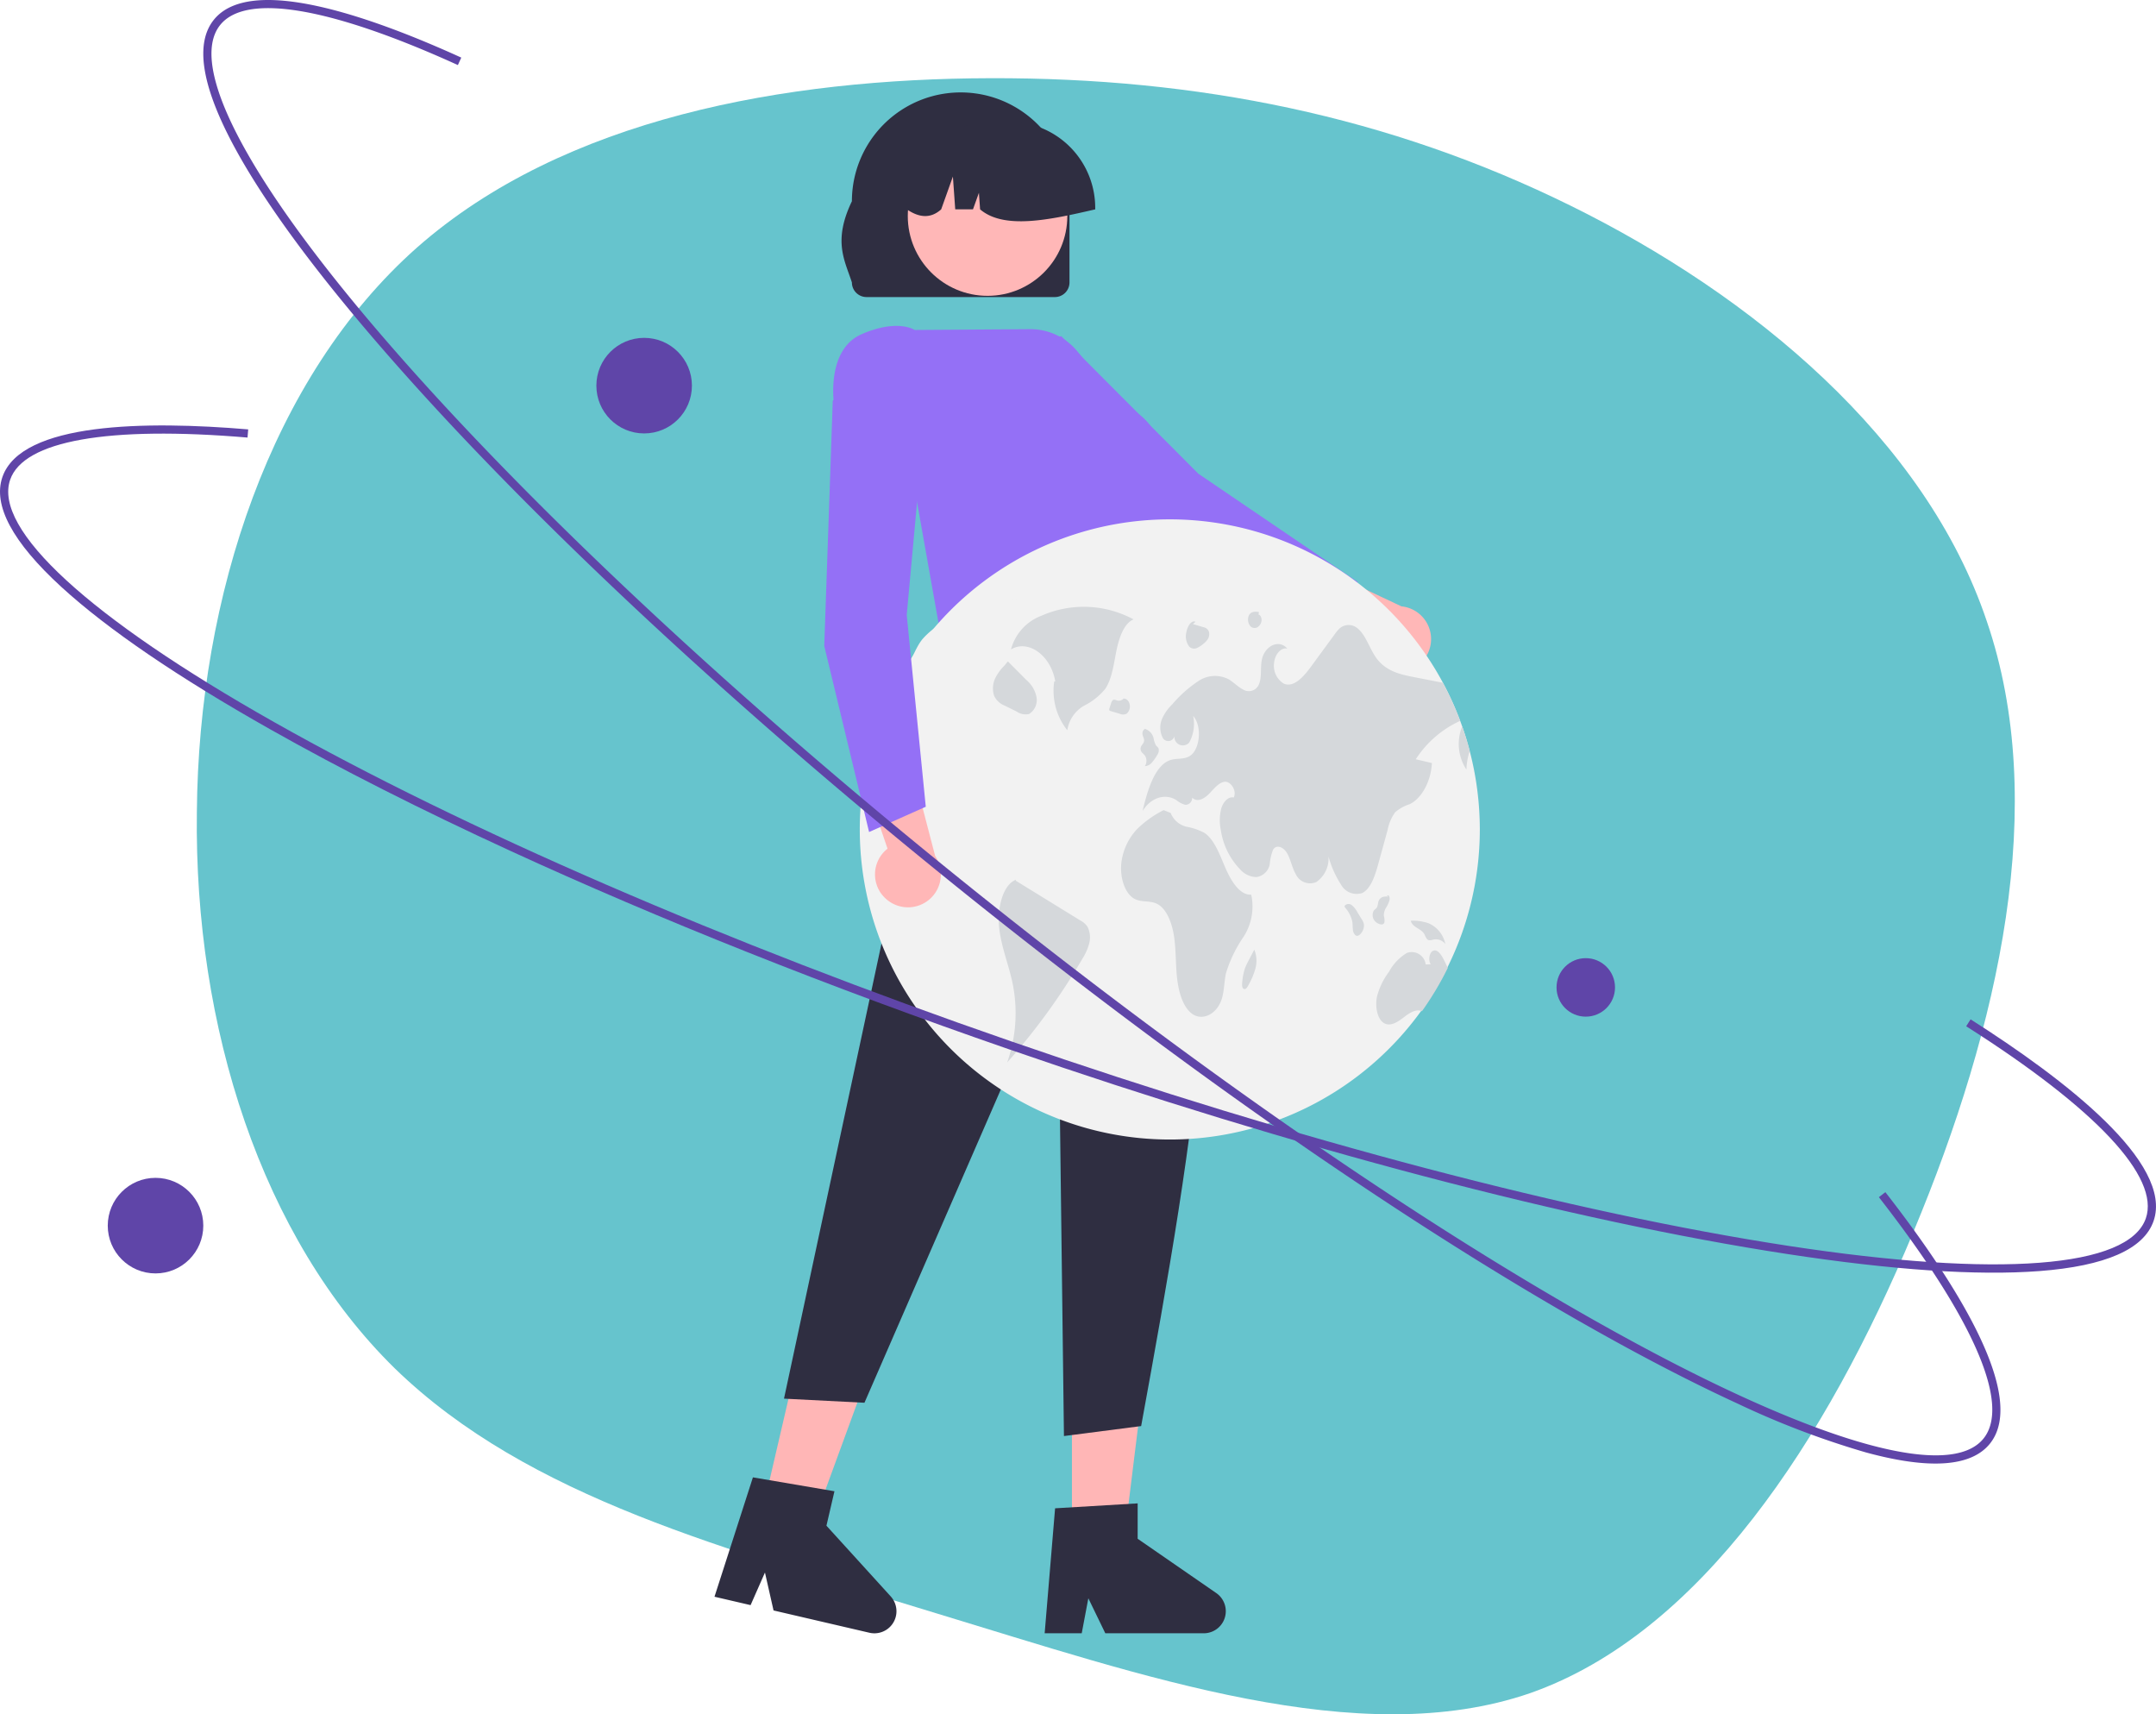 <svg xmlns="http://www.w3.org/2000/svg" width="254.13" height="202.017" viewBox="0 0 254.13 202.017">
  <g id="Group_21079" data-name="Group 21079" transform="translate(-335.903 -2514.603)">
    <g id="Group_20915" data-name="Group 20915" transform="translate(-582.508 -1105.504)">
      <g id="Group_20527" data-name="Group 20527" transform="translate(918.411 3620.106)">
        <path id="_621dcb9c18191516b16d18df_roadmap_blob" data-name="621dcb9c18191516b16d18df_roadmap_blob" d="M162.155,15.323C183.606,25.9,203.97,42.8,211.189,64.283c7.346,21.471,1.547,47.536-8.685,72.041s-25.053,47.213-45.139,54.273c-20.1,6.932-45.621-2.024-70.063-9.426-24.456-7.53-47.959-13.492-63.764-28.842C7.861,136.964-.132,112.085.208,86.772c.2-25.426,8.729-51.285,25.948-66.529C43.5,4.985,69.538.342,93.774.289,118.138.221,140.7,4.743,162.155,15.323Z" transform="translate(22.997 8.927)" fill="#66c4cd"/>
        <path id="Path_2996" data-name="Path 2996" d="M684.193,368.974a3.854,3.854,0,0,1-4.4-3.939l-12.779-4.911,5.786-4.139,11.248,5.3a3.873,3.873,0,0,1,.146,7.691Z" transform="translate(-518.856 -289.828)" fill="#ffb7b7"/>
        <path id="Path_2997" data-name="Path 2997" d="M608.52,309.576l2-7.038-.1-.067-18.69-12.7L575.57,273.563l-9.411,3.76.618,2.979.04.037,21.481,19.24.02.01Z" transform="translate(-450.486 -233.953)" fill="#9470f6"/>
        <path id="Path_21590" data-name="Path 21590" d="M373.395,238.817l-28.926-4.055,2.546-17.749h21.3Z" transform="translate(-234.507 -147.117)" fill="#ffb6b6"/>
        <path id="Path_21591" data-name="Path 21591" d="M281.679,506.381l5.934,1.379,8.142-22.23L287,483.5Z" transform="translate(-191.941 -327.771)" fill="#ffb6b6"/>
        <path id="Path_21592" data-name="Path 21592" d="M468.495,705.187l4.255.989,1.693-3.841,1.012,4.469,11.286,2.623a2.6,2.6,0,0,0,2.516-4.29l-7.566-8.319.944-4.061-9.611-1.637Z" transform="translate(-384.277 -517.023)" fill="#2f2e41"/>
        <path id="Path_21593" data-name="Path 21593" d="M395.352,515.363h6.092l2.9-23.5h-8.991Z" transform="translate(-269.002 -333.446)" fill="#ffb6b6"/>
        <path id="Path_21594" data-name="Path 21594" d="M589.326,715.951h4.369l.78-4.124,2,4.124h11.586a2.6,2.6,0,0,0,1.48-4.748l-9.253-6.39v-4.17l-9.732.581Z" transform="translate(-466.191 -523.48)" fill="#2f2e41"/>
        <path id="Path_21595" data-name="Path 21595" d="M511.123,408.615l28.288-2.25c8.348,19.5,3.04,50.628-3.375,85.67l-9.1,1.176-.706-56.308-22.809,52.384-9.483-.485Z" transform="translate(-401.527 -323.982)" fill="#2f2e41"/>
        <path id="Path_3002" data-name="Path 3002" d="M541.863,206.791v-9.57a12.824,12.824,0,1,0-25.648,0c-2.26,4.71-.846,6.949,0,9.57a1.725,1.725,0,0,0,1.722,1.722h22.2A1.725,1.725,0,0,0,541.863,206.791Z" transform="translate(-415.801 -173.505)" fill="#2f2e41"/>
        <circle id="Ellipse_572" data-name="Ellipse 572" cx="9.402" cy="9.402" r="9.402" transform="translate(107.001 16.058)" fill="#ffb7b7"/>
        <path id="Path_3003" data-name="Path 3003" d="M561.1,205.237a10.156,10.156,0,0,0-10.144-10.144h-1.914A10.156,10.156,0,0,0,538.9,205.237v.191c1.434.98,2.794,1.123,4.045,0l1.38-3.863.276,3.863h2.091l.7-1.949.139,1.949c2.824,2.405,8.164,1.253,13.575,0Z" transform="translate(-432.006 -180.756)" fill="#2f2e41"/>
        <path id="Path_3004" data-name="Path 3004" d="M524.657,306.511,548.6,305.6l1.338-15.661c1.032-2.867,1.049-5.33.05-7.315a7.323,7.323,0,0,0-4.043-3.494L540.7,272.8a7.13,7.13,0,0,0-5.535-2.58l-13.611.093c-.328-.2-2.318-1.209-6.243.492-4.257,1.845-3.268,8.254-3.258,8.319l.01.06.047.041,9.053,7.625Z" transform="translate(-413.737 -231.428)" fill="#9470f6"/>
        <path id="Path_21596" data-name="Path 21596" d="M594.746,377.2a36.542,36.542,0,1,1-2.314-12.868c.08.215.157.429.233.646v0q.506,1.429.891,2.91A36.787,36.787,0,0,1,594.746,377.2Z" transform="translate(-420.318 -279.384)" fill="#f2f2f2"/>
        <path id="Path_21598" data-name="Path 21598" d="M545.413,390.266a13.027,13.027,0,0,1-2,2.048,4.606,4.606,0,0,0-1.455,2.72c-.086.74.047,1.492.029,2.24s-.268,1.59-.777,1.776c-.8.29-1.416-1.2-2.242-1.306-.656-.082-1.247.95-1.057,1.846s1.083,1.292,1.6.707c.464.779.137,2.191-.56,2.43-.074.49-.147.979-.219,1.469a24.174,24.174,0,0,1-5.04-4.29,13.022,13.022,0,0,1-2.968-7.014c-.194-2.074.094-4.447-.858-6.043a3.277,3.277,0,0,0-3.248-1.48c-.215.014-.431.039-.646.065a36.377,36.377,0,0,1,2.634-6.029,2.582,2.582,0,0,0,.66-.411c1.1-.93,1.582-2.812,2.471-4.114q.086-.126.178-.245a8.47,8.47,0,0,1,3.3-2.367c2.606-1.265,5.287-2.547,8.038-2.371l-.783.076q-1.37,3.838-2.743,7.676-.209.589-.421,1.179a12.132,12.132,0,0,0-.975,4.633,2.827,2.827,0,0,0,1.02,2.326c.595.307,1.245-.07,1.819-.441.243-.155.484-.311.728-.468.873-.562,1.839-1.138,2.761-.762a3.258,3.258,0,0,1,1.586,2.726A5.451,5.451,0,0,1,545.413,390.266Z" transform="translate(-423.24 -299.249)" fill="#f2f2f2"/>
        <path id="Path_21606" data-name="Path 21606" d="M618.109,406.015h.006a1.044,1.044,0,0,0,.111-.118Z" transform="translate(-485.703 -323.664)" fill="#6c63ff"/>
        <path id="Path_21611" data-name="Path 21611" d="M666.024,497.9l0,0,.034-.065Z" transform="translate(-518.186 -385.996)" fill="#6c63ff"/>
        <g id="Group_20525" data-name="Group 20525" transform="translate(117.041 71.508)">
          <path id="Path_21601" data-name="Path 21601" d="M657.368,395.077l1.9.448c-.11,2.14-1.171,4.12-2.594,4.838a4.841,4.841,0,0,0-1.743.967,5.3,5.3,0,0,0-.875,2.05l-1.085,3.949c-.388,1.418-.887,2.994-1.9,3.505a2.1,2.1,0,0,1-2.524-1,12.026,12.026,0,0,1-1.467-3.295,3.39,3.39,0,0,1-1.422,3,1.858,1.858,0,0,1-2.453-.956c-.409-.717-.578-1.664-.979-2.391s-1.241-1.145-1.678-.462a6.205,6.205,0,0,0-.394,1.725,1.873,1.873,0,0,1-1.566,1.506,2.611,2.611,0,0,1-1.874-.856,8.49,8.49,0,0,1-2.328-4.695,5.6,5.6,0,0,1,.065-2.567c.251-.795.858-1.408,1.461-1.257.4-.838-.386-1.95-1.091-1.852s-1.261.856-1.841,1.439-1.388,1.006-1.97.427a.8.8,0,0,1-.749.847H630.2a2.9,2.9,0,0,1-1.057-.56c-1.335-.832-3.029-.28-3.977,1.294.593-2.522,1.461-5.416,3.282-6.009.744-.243,1.555-.043,2.258-.464,1.245-.746,1.5-3.564.421-4.727a4.533,4.533,0,0,1-.47,3.135,1,1,0,0,1-1.725-.85.745.745,0,0,1-1.386.294,2.677,2.677,0,0,1-.08-2.254,5.31,5.31,0,0,1,1.192-1.692,14.61,14.61,0,0,1,3.08-2.747,3.491,3.491,0,0,1,3.554-.225c.595.343,1.118.916,1.725,1.218a1.278,1.278,0,0,0,1.76-.412l.02-.033c.452-.793.239-1.97.407-2.961.3-1.751,2.052-2.571,3.023-1.414-.726-.186-1.476.672-1.565,1.713a2.471,2.471,0,0,0,1.136,2.406c1.181.523,2.338-.793,3.231-2.011q1.4-1.913,2.8-3.824a4.609,4.609,0,0,1,.5-.609,1.611,1.611,0,0,1,2.2-.045c.944.771,1.388,2.35,2.162,3.438,1.124,1.58,2.806,1.964,4.372,2.271q1.75.34,3.5.685a36.3,36.3,0,0,1,2.034,4.49A12.307,12.307,0,0,0,657.368,395.077Z" transform="translate(-607.53 -377.111)" fill="#d5d8db"/>
          <g id="Group_20524" data-name="Group 20524" transform="translate(0 0)">
            <path id="Path_21597" data-name="Path 21597" d="M591.448,374.087a12.343,12.343,0,0,0-10.836-.443A5.845,5.845,0,0,0,577,377.621c2.044-1.206,4.69.7,5.216,3.757l-.123.034a7.478,7.478,0,0,0,1.543,5.737,4.035,4.035,0,0,1,1.937-2.872,7.675,7.675,0,0,0,2.532-2c.8-1.182,1-2.909,1.318-4.485S590.338,374.526,591.448,374.087Z" transform="translate(-574.873 -372.601)" fill="#d5d8db"/>
            <path id="Path_21599" data-name="Path 21599" d="M582.165,477.267l-7.646-4.708.043-.111c-1.585.6-2.243,3.421-1.981,5.724s1.15,4.363,1.6,6.608a17.539,17.539,0,0,1-.661,9.2,75.372,75.372,0,0,0,8.854-12.2,6.53,6.53,0,0,0,.8-1.776,2.825,2.825,0,0,0-.187-2.009A2.239,2.239,0,0,0,582.165,477.267Z" transform="translate(-571.842 -440.289)" fill="#d5d8db"/>
            <path id="Path_21600" data-name="Path 21600" d="M570.668,394.566a2.818,2.818,0,0,0-.129,2.05,2.272,2.272,0,0,0,1.269,1.176l1.408.7a1.818,1.818,0,0,0,1.451.276,1.935,1.935,0,0,0,.872-1.972,3.51,3.51,0,0,0-1.192-2.029l-2.184-2.194-.41.5A5.479,5.479,0,0,0,570.668,394.566Z" transform="translate(-570.405 -386.139)" fill="#d5d8db"/>
            <path id="Path_21602" data-name="Path 21602" d="M742.181,419.247a7.369,7.369,0,0,0-.388,2.189,5.5,5.5,0,0,1-.5-5.1Q741.8,417.765,742.181,419.247Z" transform="translate(-685.983 -402.25)" fill="#d5d8db"/>
            <path id="Path_21603" data-name="Path 21603" d="M719.115,500.379a36.644,36.644,0,0,1-3.045,5.1c-.736-.315-1.527.247-2.215.775-.719.552-1.584,1.089-2.322.587-.754-.515-1-1.956-.758-3.1a8.256,8.256,0,0,1,1.414-2.91,5.706,5.706,0,0,1,2.121-2.222,1.654,1.654,0,0,1,2.2,1.361l.6-.021c-.339-.466-.161-1.431.294-1.6.525-.2.981.523,1.292,1.161C718.841,499.795,718.982,500.085,719.115,500.379Z" transform="translate(-665.504 -457.823)" fill="#d5d8db"/>
            <path id="Path_21604" data-name="Path 21604" d="M632.626,456.956c-1.3.082-2.33-1.519-3.015-3.094s-1.309-3.376-2.482-4.177a7.251,7.251,0,0,0-2.162-.743,2.677,2.677,0,0,1-1.836-1.616l-.825-.333a12.387,12.387,0,0,0-3.132,2.233,7,7,0,0,0-1.866,4.08c-.158,1.651.424,3.492,1.511,4.112.859.49,1.859.181,2.729.63,1.087.561,1.733,2.189,1.977,3.8s.182,3.279.357,4.9.657,3.318,1.654,4.151c1.248,1.043,3.078.176,3.638-1.722.275-.931.265-1.982.471-2.948a15.6,15.6,0,0,1,2.112-4.361A6.588,6.588,0,0,0,632.626,456.956Z" transform="translate(-602.184 -423.032)" fill="#d5d8db"/>
            <path id="Path_21605" data-name="Path 21605" d="M624.613,420.051a3.472,3.472,0,0,1,.339.359,1.181,1.181,0,0,1-.021,1.22,1.135,1.135,0,0,0,.813-.413,5.23,5.23,0,0,0,.623-.878.957.957,0,0,0,.184-.766c-.061-.175-.207-.25-.308-.382a2.6,2.6,0,0,1-.285-.828,1.493,1.493,0,0,0-1.082-1.14l.065.012a.618.618,0,0,0-.29.658c.039.255.2.467.187.727-.023.374-.4.55-.42.924A.714.714,0,0,0,624.613,420.051Z" transform="translate(-607.021 -402.852)" fill="#d5d8db"/>
            <path id="Path_21607" data-name="Path 21607" d="M615,407.992a1.134,1.134,0,0,0,.353-1.124c-.094-.425-.429-.711-.737-.633a.751.751,0,0,1-.7.206c-.191-.049-.4-.176-.565-.032a.857.857,0,0,0-.193.376l-.184.564a.356.356,0,0,0-.022.214.181.181,0,0,0,.139.11l1.1.325A.949.949,0,0,0,615,407.992Z" transform="translate(-599.243 -395.393)" fill="#d5d8db"/>
            <path id="Path_21608" data-name="Path 21608" d="M701.125,483.154l-.509-.834a2.785,2.785,0,0,0-.671-.843.594.594,0,0,0-.838.074l-.009.011.021.159a3.586,3.586,0,0,1,.894,1.745c.039.284.025.578.059.863a1.006,1.006,0,0,0,.314.7c.267.179.581-.085.771-.406a1.4,1.4,0,0,0,.217-.89,1.561,1.561,0,0,0-.25-.584Z" transform="translate(-657.649 -446.316)" fill="#d5d8db"/>
            <path id="Path_21609" data-name="Path 21609" d="M710.747,481.372a1.924,1.924,0,0,0-.062-.776,1.7,1.7,0,0,1,.259-.966,3.137,3.137,0,0,0,.4-.885.741.741,0,0,0-.019-.434c-.056-.126-.192-.184-.27-.084l.167.108a1.521,1.521,0,0,0-.678.033.839.839,0,0,0-.514.579,3.576,3.576,0,0,1-.135.6c-.1.2-.292.273-.414.453a1.082,1.082,0,0,0,.017,1.028,1.2,1.2,0,0,0,.679.534C710.385,481.636,710.653,481.64,710.747,481.372Z" transform="translate(-664.608 -444.172)" fill="#d5d8db"/>
            <path id="Path_21610" data-name="Path 21610" d="M724.932,489.077a2.33,2.33,0,0,0,.294.539c.227.229.536.088.811.033a1.4,1.4,0,0,1,1.334.535,3.4,3.4,0,0,0-1.953-2.436,5.735,5.735,0,0,0-2.008-.314l-.117.03C723.591,488.329,724.524,488.31,724.932,489.077Z" transform="translate(-674.051 -450.447)" fill="#d5d8db"/>
            <path id="Path_21612" data-name="Path 21612" d="M662.279,499.433a6.4,6.4,0,0,0-.4.887,7.72,7.72,0,0,0-.292,1.517c-.037.292-.048.666.135.808a.26.26,0,0,0,.34-.046,1.341,1.341,0,0,0,.246-.366,8.435,8.435,0,0,0,.832-1.974,3.435,3.435,0,0,0-.136-2.214Z" transform="translate(-632.202 -457.642)" fill="#d5d8db"/>
            <path id="Path_21613" data-name="Path 21613" d="M641.41,380.929a.819.819,0,0,0,.883.172,2.914,2.914,0,0,0,.831-.549,1.953,1.953,0,0,0,.5-.549,1.113,1.113,0,0,0,.1-.849.862.862,0,0,0-.657-.52l-1.223-.363.295-.266c-.3-.163-.639.139-.829.513a2.765,2.765,0,0,0-.251.774A1.987,1.987,0,0,0,641.41,380.929Z" transform="translate(-618.273 -376.235)" fill="#d5d8db"/>
            <path id="Path_21614" data-name="Path 21614" d="M664.014,376.091a.673.673,0,0,0,.918.075,1.026,1.026,0,0,0,.406-.731c.029-.321-.13-.677-.356-.7l.052-.3c-.436-.079-.973-.095-1.207.435A1.244,1.244,0,0,0,664.014,376.091Z" transform="translate(-633.68 -373.813)" fill="#d5d8db"/>
          </g>
        </g>
        <path id="Path_3011" data-name="Path 3011" d="M522.326,439.721a3.854,3.854,0,0,1,.2-5.9l-4.421-12.957L525,422.649l3.139,12.029a3.873,3.873,0,0,1-5.81,5.043Z" transform="translate(-417.911 -333.809)" fill="#ffb7b7"/>
        <path id="Path_3012" data-name="Path 3012" d="M513.947,343.055l6.682-2.978-2.245-22.6,2.091-22.792-8.922-4.815-1.89,2.384v.054l-1,28.821.005.022Z" transform="translate(-411.507 -245.007)" fill="#9470f6"/>
        <path id="Path_21615" data-name="Path 21615" d="M462.263,315.985q-5.668-2.606-12.227-6.141c-22.616-12.193-50.428-31.213-78.311-53.557s-52.506-45.343-69.334-64.758c-8.2-9.458-14.1-17.558-17.55-24.075-3.65-6.9-4.387-11.789-2.189-14.532,4.282-5.344,18.228-.531,29.173,4.448l-.4.88c-15.031-6.837-24.981-8.515-28.019-4.723-3.87,4.829,3.316,18.449,19.714,37.37,16.791,19.373,41.369,42.329,69.208,64.638s55.6,41.294,78.165,53.46c22.038,11.881,36.9,15.926,40.767,11.1,3.213-4.009-1.17-14.107-12.339-28.433l.762-.594c8.116,10.41,16.843,24,12.331,29.631-2.2,2.743-7.13,3.09-14.659,1.031A100.933,100.933,0,0,1,462.263,315.985Z" transform="translate(-257.454 -150.582)" fill="#5f45a8"/>
        <path id="Path_21616" data-name="Path 21616" d="M267.137,356.362c-10.417-4.79-19.937-9.6-28.275-14.309-10.9-6.154-19.181-11.8-24.618-16.779-5.756-5.272-8.092-9.63-6.944-12.952,2.238-6.472,16.99-6.624,28.972-5.612l-.081.963c-16.454-1.39-26.39.374-27.977,4.965-2.022,5.848,9.322,16.262,31.124,28.573,22.324,12.606,53.186,25.969,86.9,37.626s66.241,20.214,91.583,24.09c24.75,3.786,40.1,2.6,42.126-3.245,1.679-4.855-5.841-12.893-21.175-22.634l.518-.816c11.142,7.078,23.928,16.946,21.57,23.765-1.149,3.322-5.678,5.306-13.461,5.9-7.352.558-17.353-.119-29.725-2.012-25.4-3.885-57.984-12.455-91.753-24.132C304.739,372.426,284.672,364.425,267.137,356.362Z" transform="translate(-207.015 -256.109)" fill="#5f45a8"/>
        <circle id="Ellipse_153" data-name="Ellipse 153" cx="5.631" cy="5.631" r="5.631" transform="translate(70.295 39.815)" fill="#5f45a8"/>
        <circle id="Ellipse_154" data-name="Ellipse 154" cx="3.447" cy="3.447" r="3.447" transform="translate(183.47 112.912)" fill="#5f45a8"/>
        <circle id="Ellipse_155" data-name="Ellipse 155" cx="5.631" cy="5.631" r="5.631" transform="translate(12.701 138.802)" fill="#5f45a8"/>
      </g>
    </g>
  </g>
</svg>
